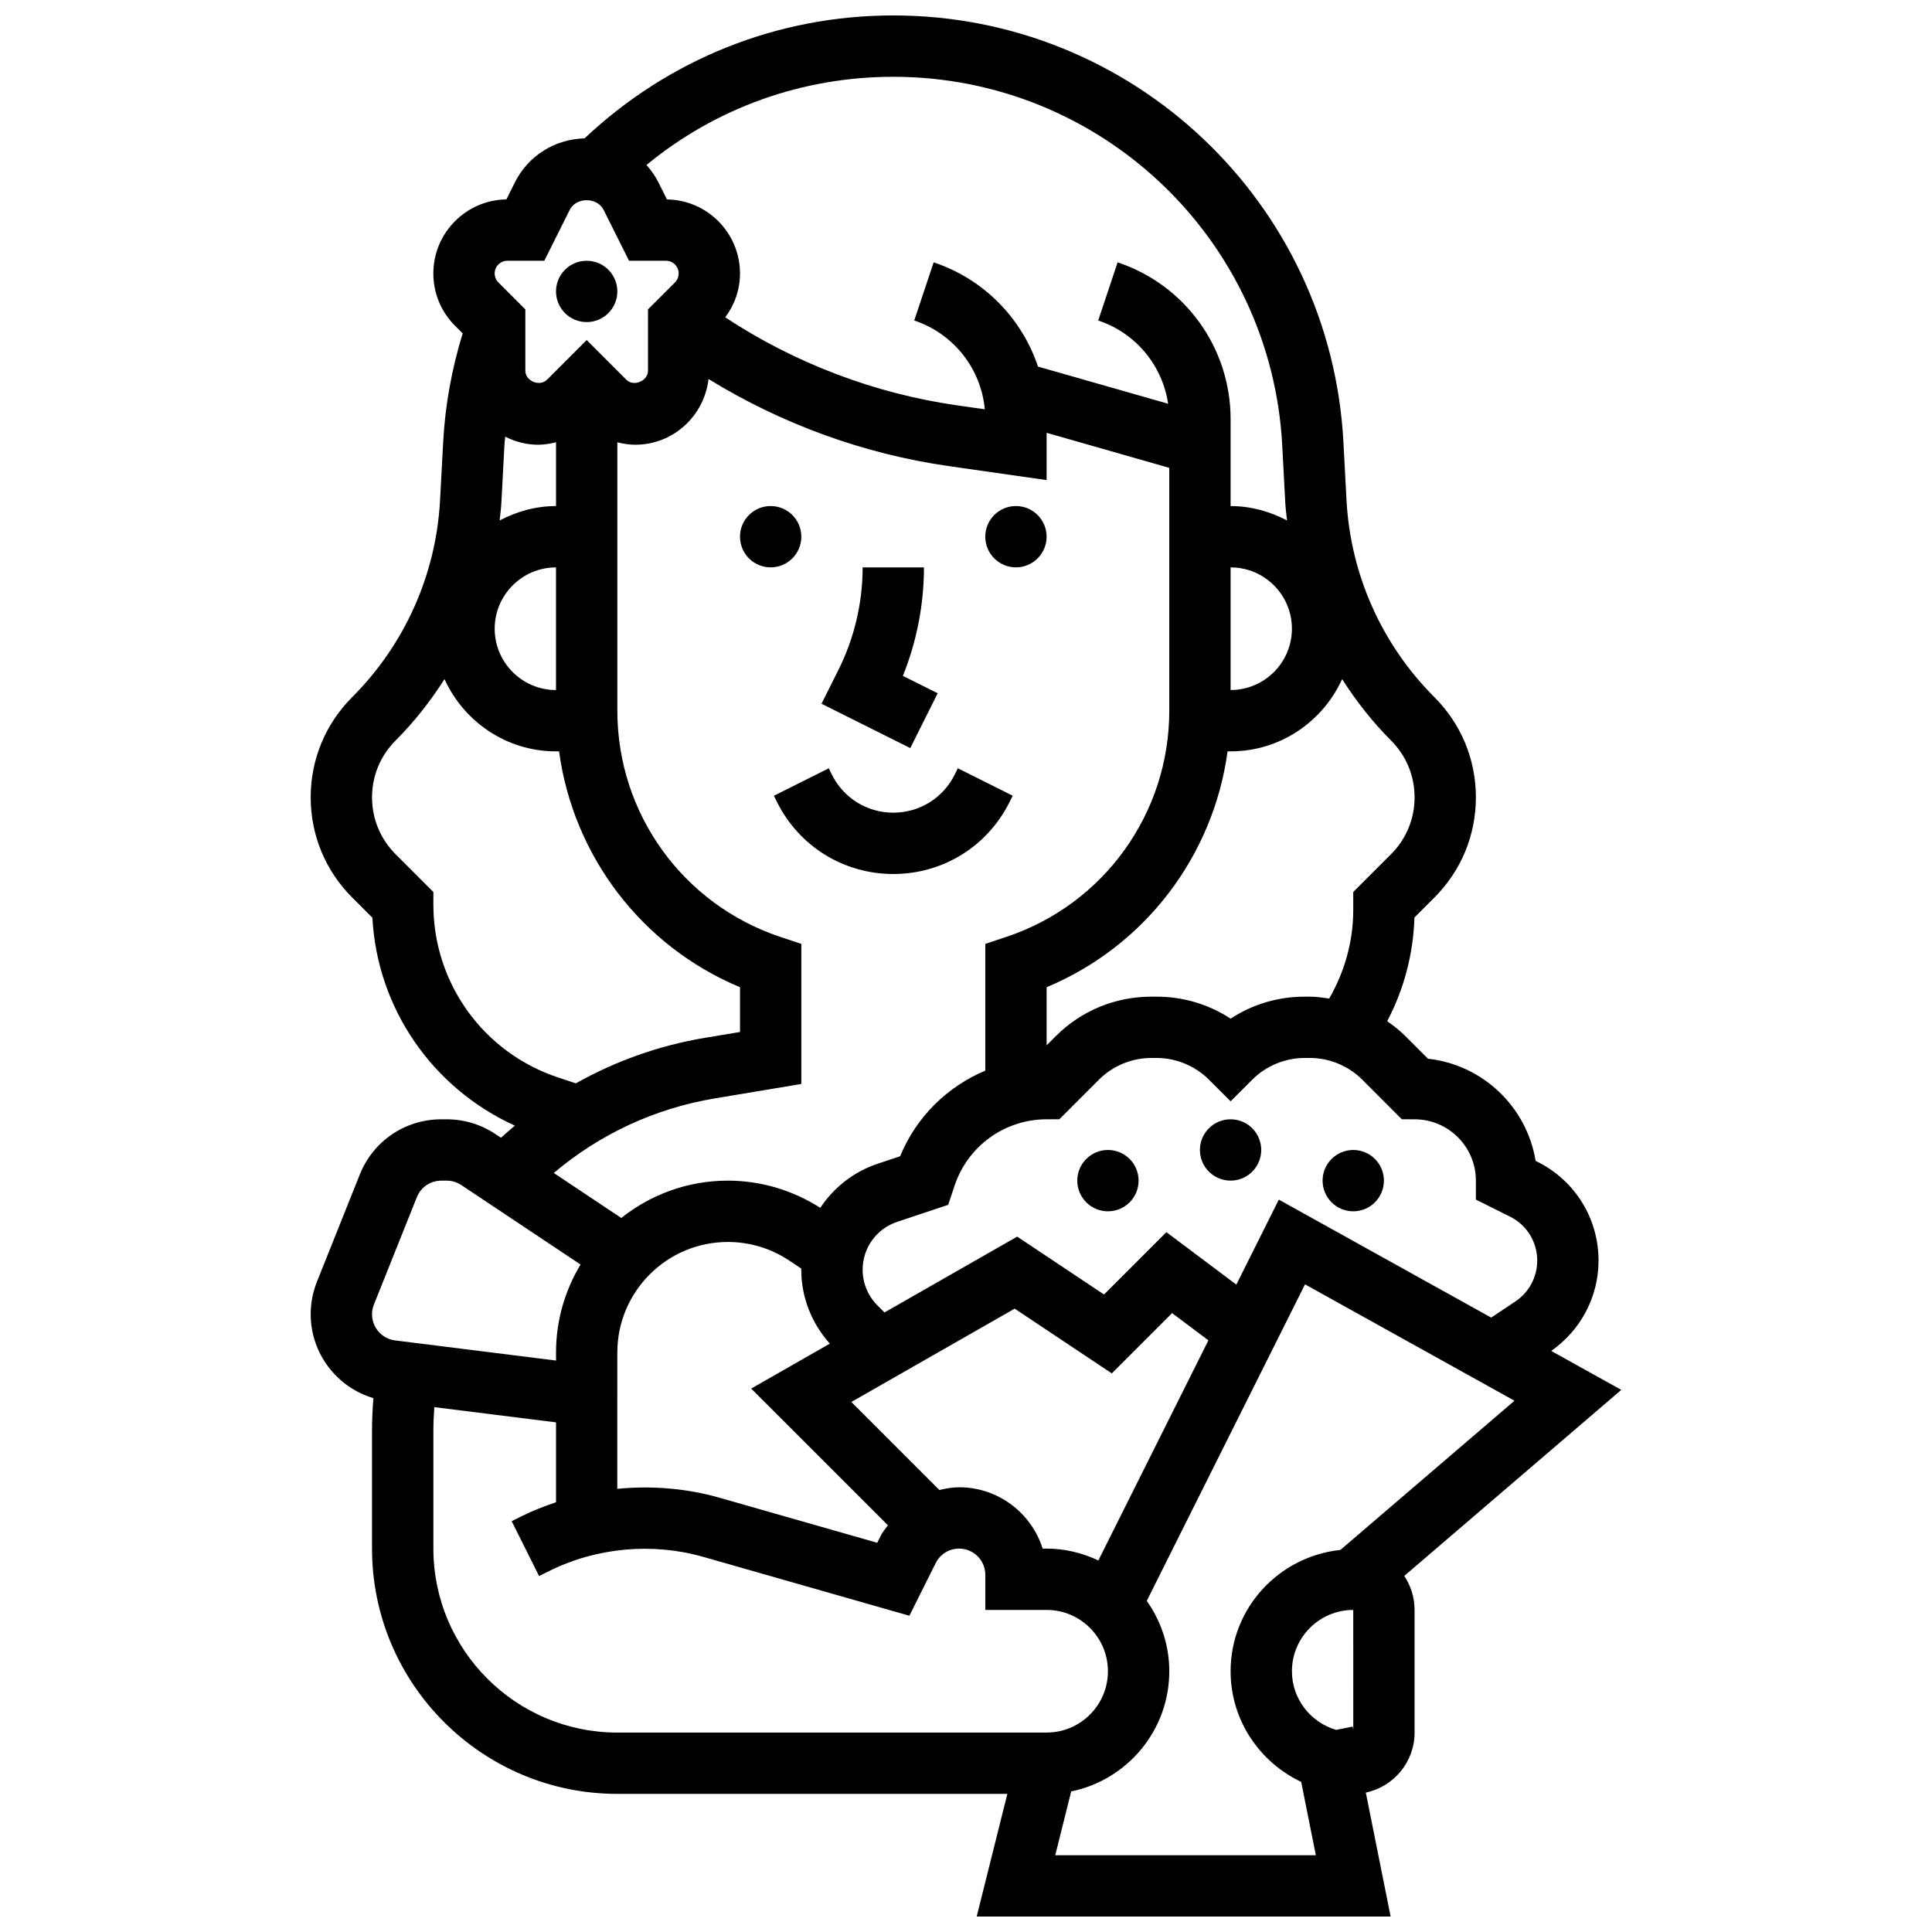 <?xml version="1.0" encoding="UTF-8"?>
<!-- Uploaded to: SVG Repo, www.svgrepo.com, Generator: SVG Repo Mixer Tools -->
<svg width="800px" height="800px" version="1.1" viewBox="144 144 512 512" xmlns="http://www.w3.org/2000/svg">
 <defs>
  <clipPath id="a">
   <path d="m226 148.09h348v503.81h-348z"/>
  </clipPath>
 </defs>
 <path d="m356.36 286.23c0 4.488-3.641 8.125-8.129 8.125-4.488 0-8.125-3.637-8.125-8.125s3.637-8.125 8.125-8.125c4.488 0 8.129 3.637 8.129 8.125"/>
 <path d="m421.36 286.23c0 4.488-3.641 8.125-8.129 8.125s-8.125-3.637-8.125-8.125 3.637-8.125 8.125-8.125 8.129 3.637 8.129 8.125"/>
 <path d="m392.49 327.72-9.215-4.606c3.668-9.113 5.586-18.938 5.586-28.754h-16.25c0 9.379-2.219 18.77-6.41 27.156l-4.492 8.98 23.523 11.758z"/>
 <path d="m411.52 356.59 0.852-1.715-14.539-7.273-0.848 1.723c-3.098 6.191-9.32 10.043-16.254 10.043-6.93 0-13.156-3.852-16.25-10.043l-0.852-1.715-14.539 7.273 0.852 1.715c5.867 11.734 17.668 19.023 30.789 19.023 13.125 0 24.922-7.289 30.789-19.031z"/>
 <path d="m307.6 221.23c0 4.488-3.637 8.125-8.125 8.125-4.488 0-8.125-3.637-8.125-8.125 0-4.488 3.637-8.125 8.125-8.125 4.488 0 8.125 3.637 8.125 8.125"/>
 <g clip-path="url(#a)">
  <path d="m573.66 512.33-18.574-10.32c7.828-5.477 12.543-14.352 12.543-23.938 0-11.156-6.199-21.184-16.18-26.184l-0.496-0.242c-2.324-14.293-14-25.492-28.523-27.074l-5.941-5.941c-1.504-1.512-3.16-2.812-4.867-4.008 4.453-8.477 6.922-17.805 7.223-27.48l5.281-5.281c7.102-7.098 11-16.531 11-26.559 0-10.027-3.902-19.461-11.004-26.555-13.977-13.984-22.25-32.551-23.289-52.297l-0.805-15.172c-3.328-63.465-55.734-113.19-119.3-113.19-30.707 0-59.562 11.613-81.812 32.578-7.883 0.203-14.934 4.598-18.477 11.684l-2.242 4.492c-10.703 0.148-19.355 8.891-19.355 19.617 0 5.242 2.039 10.164 5.746 13.871l2.023 2.023c-2.875 9.352-4.656 19.055-5.176 28.93l-0.809 15.164c-1.039 19.746-9.312 38.312-23.289 52.297-7.102 7.094-11 16.527-11 26.555 0 10.027 3.902 19.461 11.004 26.555l5.348 5.348c1.285 24.102 15.953 45.188 37.754 55.102-1.242 1.047-2.477 2.106-3.68 3.211l-1.484-0.992c-3.836-2.551-8.289-3.898-12.887-3.898h-1.449c-9.555 0-18.023 5.738-21.582 14.602l-11.367 28.434c-1.098 2.754-1.656 5.664-1.656 8.629 0 10.402 6.93 19.348 16.625 22.234-0.246 2.898-0.375 5.809-0.375 8.711v31.152c0 35.844 29.164 65.008 65.008 65.008h103.36l-8.125 32.504h109.7l-6.574-32.852c7.371-1.543 12.922-8.086 12.922-15.902v-32.504c0-3.332-1.016-6.426-2.738-9.004zm-54.785-71.703c8.965 0 16.25 7.289 16.25 16.25v5.023l9.059 4.527c4.438 2.219 7.195 6.688 7.195 11.645 0 4.363-2.168 8.41-5.793 10.832l-6.41 4.273-56.273-31.262-11.262 22.523-18.535-13.902-16.527 16.527-23.012-15.344-35.168 20.094-1.879-1.879c-2.523-2.527-3.914-5.883-3.914-9.453 0-5.754 3.672-10.848 9.125-12.668l13.547-4.519 1.707-5.102c3.5-10.504 13.301-17.566 24.379-17.566h3.363l10.508-10.508c3.648-3.648 8.711-5.746 13.871-5.746h1.398c5.16 0 10.223 2.098 13.871 5.746l5.742 5.746 5.746-5.746c3.648-3.648 8.711-5.746 13.871-5.746h1.398c5.16 0 10.223 2.098 13.871 5.746l10.504 10.508zm-83.797 116.91c-4.176-1.965-8.801-3.144-13.715-3.144h-1.055c-2.957-9.41-11.758-16.25-22.137-16.25-1.797 0-3.527 0.332-5.227 0.723l-23.328-23.328 43.285-24.734 25.742 17.16 15.977-15.977 9.621 7.215zm-127.48-55.109c0-16.152 13.141-29.293 29.293-29.293 5.801 0 11.426 1.699 16.25 4.918l3.227 2.152c0 0.098-0.023 0.188-0.023 0.285 0 7.32 2.738 14.172 7.566 19.59l-20.836 11.906 36.227 36.227c-0.633 0.918-1.383 1.73-1.887 2.746l-0.941 1.895-41.672-11.906c-8.816-2.527-18.098-3.281-27.215-2.391l0.004-36.129zm211.28-147.12c0 5.688-2.211 11.035-6.242 15.066l-10.012 10.012v4.754c0 8.344-2.266 16.332-6.371 23.484-1.691-0.238-3.379-0.496-5.117-0.496h-1.398c-7.078 0-13.84 2.031-19.617 5.828-5.777-3.797-12.539-5.828-19.617-5.828h-1.398c-9.582 0-18.594 3.731-25.359 10.508l-2.379 2.379v-15.391c26.066-10.891 44.172-34.754 47.953-62.504h0.801c13.148 0 24.434-7.883 29.555-19.145 3.723 5.816 8.004 11.305 12.969 16.27 4.023 4.027 6.234 9.375 6.234 15.062zm-48.758-60.945c8.965 0 16.25 7.289 16.25 16.25 0 8.965-7.289 16.25-16.25 16.25zm13.691-32.219 0.805 15.172c0.082 1.551 0.301 3.07 0.453 4.606-4.5-2.356-9.527-3.809-14.949-3.809v-23.062c0-18.867-12.027-35.559-29.938-41.531l-5.144 15.414c9.961 3.316 17.023 11.914 18.527 22.062l-34.488-9.848c-4.281-12.797-14.324-23.184-27.652-27.629l-5.144 15.414c10.434 3.477 17.699 12.75 18.707 23.531l-7.266-1.031c-21.949-3.137-43.035-11.164-61.531-23.336 2.508-3.356 3.914-7.371 3.914-11.629 0-10.727-8.652-19.469-19.355-19.617l-2.242-4.484c-0.863-1.723-1.949-3.258-3.184-4.648 18.402-15.137 41.27-23.371 65.41-23.371 54.918 0 100.2 42.957 103.08 97.797zm-205.35-49.039h9.785l6.738-13.48c1.715-3.422 7.273-3.422 8.98 0l6.742 13.48h9.785c1.852 0 3.363 1.512 3.363 3.363 0 0.887-0.359 1.754-0.984 2.383l-7.144 7.141v16.25c0 2.746-3.812 4.316-5.746 2.383l-10.504-10.508-10.508 10.508c-1.934 1.934-5.746 0.367-5.746-2.379v-16.25l-7.141-7.144c-0.625-0.625-0.984-1.496-0.984-2.383 0-1.852 1.512-3.363 3.363-3.363zm-3.363 97.512c0-8.965 7.289-16.25 16.25-16.25v32.504c-8.961-0.004-16.25-7.293-16.25-16.254zm1.766-33.301 0.805-15.172c0.039-0.812 0.145-1.609 0.211-2.422 2.633 1.324 5.566 2.137 8.711 2.137 1.633 0 3.215-0.266 4.762-0.648v16.902c-5.422 0-10.449 1.453-14.945 3.812 0.156-1.539 0.375-3.059 0.457-4.609zm14.973 152.2c-19.734-6.574-32.988-24.961-32.988-45.766v-3.363l-10.012-10.012c-4.031-4.031-6.242-9.379-6.242-15.066s2.211-11.035 6.242-15.066c4.965-4.965 9.246-10.449 12.969-16.27 5.109 11.266 16.398 19.148 29.547 19.148h0.805c3.777 27.758 21.883 51.617 47.953 62.504v11.863l-9.238 1.535c-12.223 2.039-23.727 6.16-34.266 12.074zm41.703 5.551 22.82-3.805v-37.121l-5.559-1.852c-25.84-8.613-43.199-32.695-43.199-59.934v-71.145c1.543 0.383 3.129 0.648 4.762 0.648 10.059 0 18.285-7.648 19.398-17.414 19.387 11.906 41.102 19.859 63.668 23.078l25.938 3.707v-12.531l32.504 9.289v64.367c0 27.238-17.355 51.324-43.199 59.938l-5.559 1.852v33.586c-10.059 4.234-18.293 12.246-22.566 22.688l-5.949 1.984c-6.41 2.137-11.652 6.34-15.219 11.684-7.328-4.676-15.754-7.203-24.484-7.203-10.676 0-20.484 3.715-28.254 9.891l-17.883-11.922c12.195-10.301 26.789-17.121 42.781-19.785zm-90.441 54.637 11.367-28.434c1.066-2.664 3.617-4.387 6.484-4.387h1.445c1.383 0 2.723 0.406 3.875 1.18l31.578 21.047c-4.102 6.832-6.496 14.797-6.496 23.32v2.129l-42.637-5.332c-3.488-0.43-6.121-3.41-6.121-6.93 0-0.895 0.172-1.762 0.504-2.594zm15.75 64.691v-31.156c0-2.113 0.105-4.227 0.25-6.332l32.254 4.035v21.168c-3.137 1.055-6.223 2.25-9.191 3.738l-2.566 1.285 7.266 14.539 2.574-1.285c12.523-6.266 27.402-7.664 40.922-3.805l54.641 15.609 6.973-13.953c1.176-2.371 3.555-3.844 6.207-3.844 3.824 0 6.938 3.113 6.938 6.941v9.312h16.25c8.965 0 16.25 7.289 16.25 16.25 0 8.965-7.289 16.25-16.25 16.25l-113.76 0.004c-26.887 0-48.754-21.867-48.754-48.758zm164.8 81.262 4.227-16.91c14.812-3.023 25.996-16.156 25.996-31.848 0-6.949-2.234-13.359-5.965-18.648l41.938-83.883 55.508 30.84-46.133 39.539c-16.309 1.723-29.098 15.398-29.098 32.152 0 12.969 7.688 24.102 18.707 29.32l3.883 19.438zm78.812-34.098-4.363 0.879c-6.75-1.984-11.723-8.16-11.723-15.539 0-8.965 7.289-16.25 16.25-16.25l0.008 31.766z"/>
 </g>
 <path d="m510.75 456.88c0 4.488-3.637 8.129-8.125 8.129-4.488 0-8.125-3.641-8.125-8.129 0-4.488 3.637-8.125 8.125-8.125 4.488 0 8.125 3.637 8.125 8.125"/>
 <path d="m478.24 448.75c0 4.488-3.637 8.125-8.125 8.125-4.488 0-8.125-3.637-8.125-8.125 0-4.488 3.637-8.125 8.125-8.125 4.488 0 8.125 3.637 8.125 8.125"/>
 <path d="m445.74 456.88c0 4.488-3.637 8.129-8.125 8.129s-8.125-3.641-8.125-8.129c0-4.488 3.637-8.125 8.125-8.125s8.125 3.637 8.125 8.125"/>
</svg>
